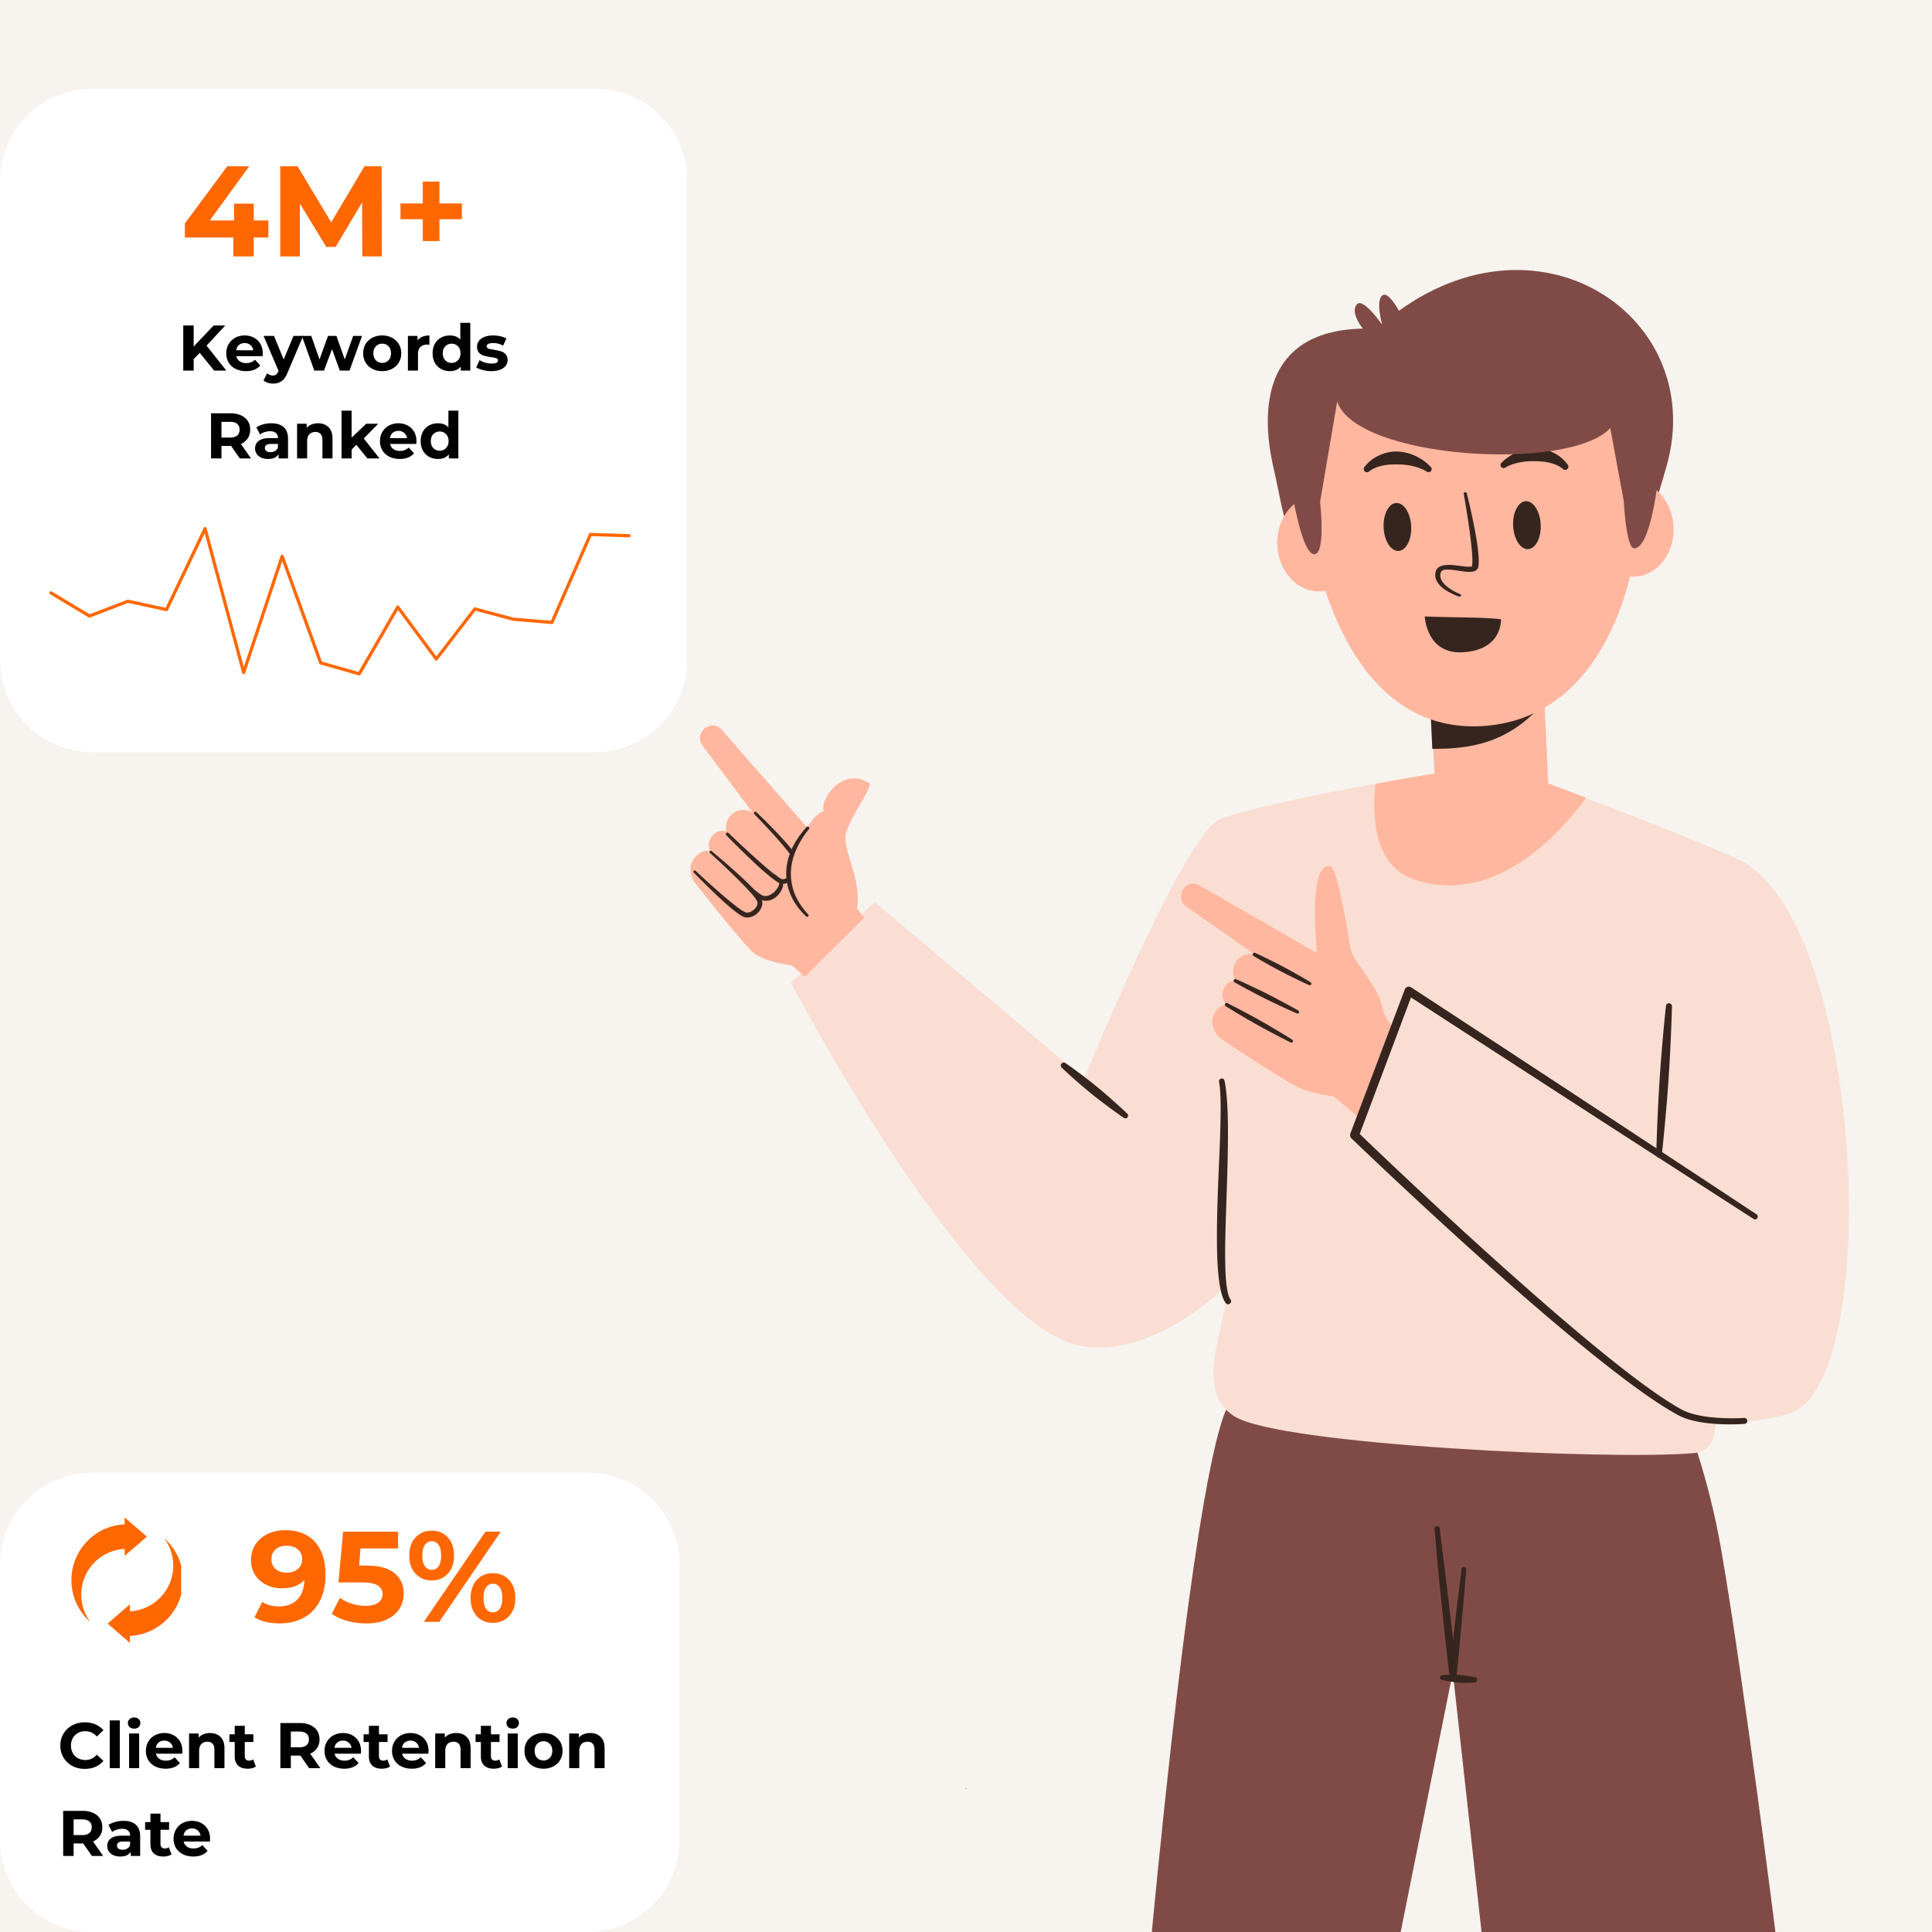 <svg xmlns="http://www.w3.org/2000/svg" xmlns:xlink="http://www.w3.org/1999/xlink" width="440" height="440" viewBox="0 0 330 330"><defs><clipPath id="c"><path d="M67.023 68H330v262H67.023Zm0 0"></path></clipPath><clipPath id="e"><path d="M0 15.152h117.754v113.325H0Zm0 0"></path></clipPath><clipPath id="f"><path d="M15.75 15.152h85.875a15.754 15.754 0 0 1 15.75 15.75v81.825a15.754 15.754 0 0 1-15.75 15.75H15.75A15.754 15.754 0 0 1 0 112.727V30.902a15.754 15.754 0 0 1 15.75-15.75m0 0"></path></clipPath><clipPath id="g"><path d="M8.227 90h99.75v35.203H8.227Zm0 0"></path></clipPath><clipPath id="j"><path d="M.64 1h99.122v34.203H.64Zm0 0"></path></clipPath><clipPath id="i"><path d="M0 0h100v36H0z"></path></clipPath><clipPath id="k"><path d="M8.227 90h99.75v26H8.227Zm0 0"></path></clipPath><clipPath id="l"><path d="M0 251.535h116.164V330H0Zm0 0"></path></clipPath><clipPath id="m"><path d="M15.75 251.535h84.578a15.754 15.754 0 0 1 15.75 15.75v46.965a15.754 15.754 0 0 1-15.75 15.75H15.75A15.754 15.754 0 0 1 0 314.25v-46.965a15.754 15.754 0 0 1 15.75-15.75m0 0"></path></clipPath><clipPath id="n"><path d="M12.195 259.184H26V278H12.195Zm0 0"></path></clipPath><clipPath id="o"><path d="M18 262h12.945v18.934H18Zm0 0"></path></clipPath><filter id="a" width="100%" height="100%" x="0%" y="0%"></filter><filter id="b" width="100%" height="100%" x="0%" y="0%"></filter><mask id="d"><g filter="url(#a)"><g filter="url(#b)" transform="matrix(.342 0 0 .342 67.025 67.506)"><image width="770" height="773"></image></g></g></mask><mask id="h"><g filter="url(#a)"><path fill-opacity=".15" d="M-33-33h396v396H-33z"></path></g></mask></defs><path fill="#fff" d="M-33-33h396v396H-33z"></path><path fill="#f7f3ef" d="M-33-33h396v396H-33z"></path><g clip-path="url(#c)" mask="url(#d)"><image width="770" height="773" transform="matrix(.342 0 0 .342 67.025 67.506)"></image></g><g clip-path="url(#e)"><g clip-path="url(#f)"><path fill="#fff" d="M0 15.152h117.309v113.325H0Zm0 0"></path></g></g><g clip-path="url(#g)" mask="url(#h)"><g clip-path="url(#i)" transform="translate(8 90)"><g clip-path="url(#j)"><path fill="#fff" fill-rule="evenodd" d="M.703 35.188h98.735V1.78h-.008l-6.399-.215-6.5 14.844a.27.27 0 0 1-.281.18l-6.582-.547-6.453-1.719-6.528 8.469a.27.27 0 0 1-.378-.059l-6.336-8.55-6.364 11.03a.28.28 0 0 1-.32.145l-6.582-1.867a.27.27 0 0 1-.184-.168L40.207 5.852l-6.328 19.09a.272.272 0 0 1-.527.003L26.96 1.09l-6.266 13.152a.27.27 0 0 1-.304.149l-6.504-1.407-6.504 2.493a.28.28 0 0 1-.238-.02L.703 11.59Zm0 0"></path></g></g></g><g clip-path="url(#k)"><path fill="#ff6700" fill-rule="evenodd" d="M8.563 101.508c-.31-.188-.028-.656.28-.473l6.466 3.883 6.46-2.477a.27.27 0 0 1 .157-.011l6.367 1.379 6.492-13.625a.273.273 0 0 1 .512.054l6.344 23.684 6.297-18.988c.082-.246.43-.25.515-.008l6.535 18.078 6.242 1.77 6.477-11.223a.274.274 0 0 1 .457-.028l6.367 8.594 6.364-8.27a.27.27 0 0 1 .285-.097l6.554 1.75 6.368.527 6.503-14.847a.27.27 0 0 1 .27-.164l6.574.218c.36.012.34.559-.02.547l-6.398-.215-6.5 14.844a.27.27 0 0 1-.281.18l-6.582-.547-6.453-1.719-6.528 8.469a.27.27 0 0 1-.378-.059l-6.336-8.55-6.364 11.03a.28.28 0 0 1-.32.145l-6.582-1.867a.26.26 0 0 1-.184-.168l-6.316-17.472-6.328 19.09a.272.272 0 0 1-.527.003L34.96 91.09l-6.266 13.152a.27.27 0 0 1-.304.149l-6.504-1.407-6.504 2.493a.28.28 0 0 1-.238-.02Zm0 0"></path></g><path d="M164.992 305.531a.04.04 0 0 1-.031-.015.04.04 0 0 1-.016-.032q-.001-.03.016-.046c.008-.008.02-.016.031-.016.02 0 .035.008.047.016a.1.1 0 0 1 .015.046q-.002.019-.015.032-.017.016-.047.015m0 0"></path><g clip-path="url(#l)"><g clip-path="url(#m)"><path fill="#fff" d="M0 251.535h116.164V330H0Zm0 0"></path></g></g><g clip-path="url(#n)"><path fill="#ff6700" fill-rule="evenodd" d="M13.879 272.375a7.82 7.82 0 0 1 7.406-7.809v1.188l1.902-1.64 1.903-1.645-1.902-1.64-1.903-1.645v1.187c-5.058.234-9.086 4.41-9.086 9.524a9.5 9.5 0 0 0 3.227 7.148 7.76 7.76 0 0 1-1.547-4.668m0 0"></path></g><g clip-path="url(#o)"><path fill="#ff6700" fill-rule="evenodd" d="M29.594 267.418a7.82 7.82 0 0 1-7.407 7.809v-1.192l-1.906 1.645-1.898 1.644 1.898 1.64 1.907 1.645v-1.187c5.054-.238 9.082-4.41 9.082-9.527a9.5 9.5 0 0 0-3.227-7.149 7.8 7.8 0 0 1 1.55 4.672m0 0"></path></g><path fill="#804b46" fill-rule="evenodd" d="m287.488 237.672.387 4.625s3.883 9.457 6.121 22.414c3.824 22.05 9.438 66.684 9.438 66.684l-50.25-.286-5.036-45.445-9.14 45.508-33.555.137-8.851.062c6.449-67.36 10.906-87.539 13.23-91.34.41-.68 1.836-12.226 4.281-15.949 0 0 73.246-12.941 73.375 13.59m0 0"></path><path fill="#36251e" fill-rule="evenodd" d="M251.844 287.375s-.453.05-1.106.066c-.484.004-1.07 0-1.652-.046a20 20 0 0 1-1.64-.215c-.65-.114-1.087-.23-1.087-.23a.403.403 0 0 1-.379-.43.404.404 0 0 1 .434-.38s.45-.054 1.11-.074c.484-.003 1.066-.02 1.652.02.59.035 1.172.121 1.64.191.653.106 1.09.223 1.09.223.242.02.426.227.406.469a.433.433 0 0 1-.468.406m0 0"></path><path fill="#36251e" fill-rule="evenodd" d="M248.195 280.05c.121-1.007.243-2.077.368-3.148.523-4.449 1.078-8.886 1.078-8.886a.41.41 0 0 1 .445-.368.41.41 0 0 1 .367.446s-.375 4.46-.777 8.918c-.406 4.465-.844 8.914-.844 8.914a.65.65 0 0 1-.64.574.63.63 0 0 1-.633-.57s-.309-2.496-.688-5.93c-.289-2.648-.629-5.855-.93-8.914a641 641 0 0 1-.906-9.918.44.44 0 0 1 .39-.477.445.445 0 0 1 .485.399c.184 1.62.63 5.062 1.098 8.879.234 1.945.476 3.984.707 5.933.168 1.461.34 2.875.48 4.149m0 0"></path><path fill="#faded3" fill-rule="evenodd" d="M289.32 248.203c-14.27 1.246-70.39-1.379-78.379-6.226-8.296-5.032.43-18.985-2.07-21.766 0 0-12.418 12.168-24.64 9.594-18.782-3.95-49.133-61.946-49.133-61.946l14.308-13.78 35.778 30.167s17.093-41.988 23.277-44.348c8.453-3.218 37.434-7.953 37.434-7.953l8.367-.14 9.386 1.886s20.77 7.457 33.176 13.063c21.555 9.723 25.25 90.394 8.504 94.805-7.719 2.046-12.328 1.039-12.328 1.039s.555 5.242-3.68 5.605m0 0"></path><path fill="#804b46" fill-rule="evenodd" d="M271.262 99.941c-9.91 3.23-33.883 3.477-43.688-.039-7.394-2.652-8.504-13.199-9.797-18.894-.785-3.461-6.793-25.93 17.356-24.852 25.781-23.043 56.957-2.683 49.531 23.453-3.46 12.18-5.789 17.852-13.402 20.332m0 0"></path><path fill="#ffb79f" fill-rule="evenodd" d="M270.91 136.25c-3.48 4.867-14.93 18.762-29.293 13.996-7.101-2.36-7.25-11.168-6.668-16.363 6.2-1.133 10.93-1.903 10.93-1.903l8.371-.152 9.773 1.828s2.77 1.024 6.887 2.594m0 0"></path><path fill="#ffb79f" fill-rule="evenodd" d="m263.313 109.332-19.325.906 1.18 25.164 19.324-.906Zm0 0"></path><path fill="#36251e" fill-rule="evenodd" d="M263.652 120.086c-5.375 6.078-11.101 7.918-19.004 7.809l-.523-11.172 19.422 1.136ZM182.023 181.605s.926.63 2.207 1.586c.95.707 2.098 1.582 3.211 2.5 1.118.914 2.2 1.871 3.082 2.66a68 68 0 0 1 1.993 1.844.468.468 0 1 1-.586.73s-.93-.628-2.215-1.577c-.953-.707-2.106-1.57-3.23-2.477a97 97 0 0 1-3.102-2.637c-1.196-1.058-2-1.84-2-1.84a.505.505 0 0 1-.078-.714.51.51 0 0 1 .718-.075M209.363 222.57c-.84-1.078-1.297-3.93-1.437-7.68-.106-2.683-.074-5.835.02-9.105.058-2 .14-4.039.226-6.043.117-2.644.23-5.215.281-7.531.078-3.106.067-5.742-.226-7.441a.473.473 0 0 1 .37-.551.474.474 0 0 1 .555.37c.38 1.731.551 4.434.59 7.63.024 2.328-.02 4.918-.094 7.574-.05 2.004-.125 4.043-.187 6.039-.113 3.242-.219 6.363-.191 9.027.015 2.063.093 3.844.308 5.18.145.863.32 1.527.602 1.926a.51.51 0 0 1-.106.71.505.505 0 0 1-.71-.105M285.582 171.906s-.047 2.102-.18 5.094a330 330 0 0 1-.422 7.633 324 324 0 0 1-.628 7.617c-.274 2.984-.508 5.07-.508 5.07a.472.472 0 0 1-.941-.062s.046-2.098.167-5.094c.094-2.219.22-4.926.395-7.633s.398-5.41.594-7.62c.265-2.985.503-5.071.503-5.071a.511.511 0 0 1 1.02.066m0 0"></path><path fill="#ffb79f" fill-rule="evenodd" d="m232.652 191.375-4.816-4.094s-4.11-.508-6.262-1.652c-4.387-2.328-13.234-8.352-13.234-8.352s-1.867-1.726-1.094-3.73c.797-2.063 2.258-1.961 2.258-1.961s-1.277-1.09-.399-2.852c.653-1.312 1.907-1.226 1.907-1.226s-.961-1.551.117-3.238c1.082-1.688 3.14-1.258 3.14-1.258l-11.664-8.188c-2.156-1.5-.097-5.008 2.356-3.547l19.969 11.5c-.063-.902-1.582-15.859 2.367-14.777 1.035.281 2.937 10.727 3.308 13.738.313 2.567 5.153 6.676 5.708 11.27l1.84 3.058Zm0 0"></path><path fill="#36251e" fill-rule="evenodd" d="M214.406 162.77s.805.359 1.938.914c.836.41 1.855.918 2.86 1.449 1 .535 1.991 1.094 2.804 1.554a85 85 0 0 1 1.844 1.086c.128.07.18.239.109.372a.275.275 0 0 1-.371.113s-.805-.36-1.938-.906c-.836-.407-1.855-.907-2.867-1.434-1.004-.527-2-1.082-2.808-1.543-1.09-.617-1.844-1.078-1.844-1.078a.3.3 0 0 1-.125-.402.3.3 0 0 1 .398-.125M211.148 167.262s.903.386 2.16.98c.942.438 2.087.98 3.212 1.551 1.128.57 2.238 1.168 3.156 1.66 1.226.664 2.078 1.152 2.078 1.152a.275.275 0 0 1 .117.368.274.274 0 0 1-.367.125s-.895-.391-2.168-.977c-.938-.437-2.078-.973-3.215-1.535a119 119 0 0 1-3.156-1.645c-1.235-.66-2.086-1.152-2.086-1.152a.29.29 0 0 1-.129-.394.295.295 0 0 1 .398-.133M209.652 171.348s.942.46 2.258 1.16c.98.515 2.172 1.152 3.356 1.816 1.175.664 2.336 1.356 3.285 1.926a98 98 0 0 1 2.164 1.328c.137.074.18.242.11.371a.28.28 0 0 1-.38.106s-.933-.461-2.261-1.153c-.98-.515-2.176-1.144-3.36-1.804a143 143 0 0 1-3.297-1.907c-1.28-.765-2.164-1.324-2.164-1.324a.3.3 0 0 1-.117-.406.3.3 0 0 1 .406-.113M297.984 243.21s-3.425.278-6.808-.187c-1.621-.218-3.23-.613-4.465-1.273-5.422-2.887-14.316-9.906-23.418-17.703-15.898-13.629-32.461-29.61-32.461-29.61a.77.77 0 0 1-.184-.812L239.953 169a.75.75 0 0 1 .457-.437.73.73 0 0 1 .63.082s14.765 9.664 29.515 19.355a23537 23537 0 0 1 29.472 19.414.466.466 0 0 1 .137.652.46.46 0 0 1-.644.137s-14.84-9.55-29.66-19.133a16186 16186 0 0 1-28.852-18.699l-8.758 23.32c2.488 2.399 17.52 16.801 31.945 29.313 8.973 7.785 17.696 14.844 23.047 17.754 1.13.613 2.606.976 4.082 1.195 3.266.477 6.582.242 6.582.242a.513.513 0 0 1 .547.47.51.51 0 0 1-.469.546m0 0"></path><path fill="#ffb79f" fill-rule="evenodd" d="m137.484 166.828-2.214-1.922s-5.145-.636-6.836-2.394c-3.446-3.578-9.977-12.055-9.977-12.055s-1.242-2.219.117-3.883c1.399-1.715 2.754-1.16 2.754-1.16s-.871-1.434.512-2.836c1.027-1.043 2.191-.574 2.191-.574s-.43-1.77 1.121-3.04c1.551-1.269 3.371-.218 3.371-.218l-8.539-11.41c-1.578-2.094 1.47-4.785 3.344-2.637l14.637 16.75c.219-.879 1.644-2.617 2.746-2.89-.73-1.86 3.043-7.707 7.703-4.84.914.562-3.383 5.922-3.969 8.894-.5 2.54 2.825 7.95 1.922 12.489l1.227 1.671Zm0 0"></path><path fill="#36251e" fill-rule="evenodd" d="M137.762 141.277c-.813.899-1.485 1.809-2.008 2.73-.926 1.638-1.406 3.298-1.457 4.907-.059 1.734.379 3.418 1.27 4.965.538.941 1.257 1.824 2.128 2.652a.243.243 0 0 0 .348 0 .25.25 0 0 0 0-.351 11.8 11.8 0 0 1-1.887-2.625 9.1 9.1 0 0 1-1.058-4.614c.05-1.5.468-3.043 1.28-4.597a16 16 0 0 1 1.79-2.719.27.27 0 0 0-.031-.379.266.266 0 0 0-.375.031M127.61 151.441s.913 1.09 1.738 1.778c.398.332.793.558 1.062.61a2.59 2.59 0 0 0 1.774-.36c.336-.2.632-.469.879-.774.32-.398.554-.855.66-1.293.14-.586-.188-.898-.52-1.277a4 4 0 0 0-.297-.305c-.222-.207-.457-.406-.457-.406a.217.217 0 0 0-.304.309s.199.222.386.449c.086.105.172.215.23.297.145.21.403.238.34.523-.085.395-.335.809-.663 1.168a3.2 3.2 0 0 1-.7.57c-.367.223-.777.368-1.21.313-.25-.023-.633-.285-1.032-.574-.785-.574-1.586-1.313-1.586-1.313a.205.205 0 0 0-.293-.008.21.21 0 0 0-.008.293m0 0"></path><path fill="#36251e" fill-rule="evenodd" d="M134.73 150.672a4 4 0 0 1-.304.148c-.461.192-.914.211-1.29.028-.777-.38-2.296-1.641-3.866-3.086-2.524-2.325-5.208-5.098-5.208-5.098a.266.266 0 0 1 0-.379.266.266 0 0 1 .38 0s1.722 1.656 3.706 3.473c.832.758 1.707 1.547 2.524 2.25 1.172 1.008 2.215 1.84 2.808 2.125.188.09.41.047.637-.051.184-.074.367-.187.547-.324 0 .34.027.644.066.914m.54-4.332c-.32-.457-.727-.977-1.18-1.524-2.133-2.593-5.242-5.746-5.242-5.746a.25.25 0 0 1 0-.351.243.243 0 0 1 .347 0s2.582 2.441 4.703 4.793c.618.683 1.192 1.36 1.66 1.972q-.14.387-.288.856M121.266 145.684s3.449 3.113 5.875 5.629c1.039 1.078 1.894 2.03 2.156 2.574.238.488-.063 1.047-.488 1.449-.426.402-1.016.676-1.52.469-.55-.223-1.527-.965-2.629-1.871-2.601-2.133-5.851-5.2-5.851-5.2a.216.216 0 0 0-.305.004.21.21 0 0 0 0 .305s3.121 3.234 5.664 5.469c1.156 1.015 2.207 1.82 2.797 2.074.793.332 1.765.016 2.437-.625.7-.668 1.043-1.645.645-2.441-.297-.583-1.219-1.61-2.375-2.735-2.524-2.445-6.137-5.418-6.137-5.418a.206.206 0 0 0-.293.024.206.206 0 0 0 .024.293m0 0"></path><path fill="#ffb79f" d="M271.867 90.629q.036.803.211 1.59a9.1 9.1 0 0 0 1.18 2.902q.415.653.93 1.2c.34.367.71.687 1.105.968q.596.423 1.246.7a6.1 6.1 0 0 0 2.703.5 6.13 6.13 0 0 0 2.648-.75 6.8 6.8 0 0 0 1.173-.813 7.3 7.3 0 0 0 1.011-1.067q.462-.596.813-1.28a8.7 8.7 0 0 0 .578-1.45 9.4 9.4 0 0 0 .328-1.555 10 10 0 0 0 .059-1.601 9 9 0 0 0-.211-1.594 9.1 9.1 0 0 0-1.18-2.902 8 8 0 0 0-.93-1.2 7 7 0 0 0-1.105-.968 6.7 6.7 0 0 0-1.246-.7 6.3 6.3 0 0 0-1.332-.406 6.2 6.2 0 0 0-1.371-.094 6.2 6.2 0 0 0-2.649.75 6.8 6.8 0 0 0-1.172.813 7 7 0 0 0-1.011 1.07q-.464.591-.813 1.281a8.7 8.7 0 0 0-.578 1.446 9.4 9.4 0 0 0-.328 1.554 10 10 0 0 0-.059 1.606M218.172 93.145c.027.539.094 1.066.21 1.59q.17.785.47 1.519t.71 1.383q.416.654.93 1.203.515.545 1.106.969.596.418 1.246.699.651.28 1.332.402a5.8 5.8 0 0 0 1.37.094q.693-.03 1.36-.219a6.6 6.6 0 0 0 1.29-.527 6.6 6.6 0 0 0 1.171-.817 7.3 7.3 0 0 0 1.012-1.066q.462-.594.812-1.281a9 9 0 0 0 .582-1.446 9.5 9.5 0 0 0 .383-3.16 9.4 9.4 0 0 0-.207-1.59 9.5 9.5 0 0 0-.472-1.52c-.2-.487-.434-.948-.711-1.382a8 8 0 0 0-.93-1.203 7.4 7.4 0 0 0-1.106-.969 6.8 6.8 0 0 0-1.246-.699 6.3 6.3 0 0 0-1.332-.402 5.8 5.8 0 0 0-1.37-.094c-.462.02-.91.094-1.356.219a6.6 6.6 0 0 0-1.293.527q-.621.341-1.172.816a7.3 7.3 0 0 0-1.012 1.067 8 8 0 0 0-.812 1.281q-.351.69-.578 1.445a9.5 9.5 0 0 0-.329 1.555 10 10 0 0 0-.058 1.606m0 0"></path><path fill="#ffb79f" fill-rule="evenodd" d="M249.5 61.008c-16.703.785-30.453-.301-25.898 28.164 3.171 19.816 12.535 35.648 29.238 34.867 16.703-.785 25.625-16.48 27.406-36.469 2.688-30.136-14.043-27.343-30.746-26.562m0 0"></path><path fill="#36251e" fill-rule="evenodd" d="M256.379 105.766c-3.203-.368-8.719-.282-13.02-.47 0 0 .266 6.43 6.418 6.122 6.934-.356 6.602-5.652 6.602-5.652m0 0"></path><path fill="#36251e" d="M258.457 89.813q.04.813.254 1.558.211.743.57 1.305.359.56.805.851.445.293.914.27t.887-.356q.417-.328.722-.921c.2-.395.352-.844.446-1.352a6.6 6.6 0 0 0 .105-1.574 6.6 6.6 0 0 0-.254-1.559 4.9 4.9 0 0 0-.57-1.305 2.8 2.8 0 0 0-.805-.851 1.5 1.5 0 0 0-.914-.27c-.312.016-.605.133-.887.352q-.414.334-.718.926a5 5 0 0 0-.45 1.351 7 7 0 0 0-.105 1.575M236.336 90.121c.023.543.11 1.063.25 1.559q.217.744.574 1.304.358.561.805.852.445.292.914.27.466-.024.887-.352.414-.334.718-.926.304-.59.45-1.351a7 7 0 0 0 .105-1.575 6.8 6.8 0 0 0-.254-1.558 5 5 0 0 0-.57-1.305 2.8 2.8 0 0 0-.805-.852 1.5 1.5 0 0 0-.914-.269 1.54 1.54 0 0 0-.887.352q-.417.333-.722.925c-.2.395-.352.844-.446 1.352a6.6 6.6 0 0 0-.105 1.574m0 0"></path><path fill="#36251e" fill-rule="evenodd" d="M243.676 80.535c-.762-.465-1.594-.742-2.453-.941a11 11 0 0 0-1.27-.2c-.418-.05-.84-.058-1.258-.066-.336-.008-.672 0-1 .012a9 9 0 0 0-1.488.172c-.852.187-1.648.465-2.312.988a.564.564 0 0 1-.79.008.56.56 0 0 1-.007-.79c.777-1.015 1.859-1.75 3.12-2.202.481-.172.985-.286 1.509-.356a6 6 0 0 1 1.027-.031c.84.043 1.687.215 2.484.523a8.6 8.6 0 0 1 3.106 2.059.53.53 0 1 1-.668.824M256.508 79a8.6 8.6 0 0 1 3.16-1.973 8.1 8.1 0 0 1 2.5-.453c.344-.011.687.016 1.027.067.52.082 1.024.207 1.496.394 1.247.492 2.309 1.254 3.055 2.293a.55.55 0 0 1-.031.785.55.55 0 0 1-.785-.031c-.649-.543-1.438-.84-2.285-1.05-.48-.122-.973-.177-1.485-.216q-.492-.034-.996-.039c-.418-.004-.84-.011-1.262.028-.425.035-.851.082-1.273.164-.867.176-1.707.43-2.477.875a.53.53 0 0 1-.746-.102.526.526 0 0 1 .102-.742M250.012 84.332s.441 2.453.847 5.23c.168 1.157.325 2.372.446 3.485.168 1.574.265 2.945.117 3.668-.012.047-.07.055-.133.062-.184.035-.414.032-.672.016-.68-.043-1.515-.188-2.304-.258-.633-.058-1.243-.066-1.731.028-.668.136-1.16.437-1.336 1.023-.266.894.047 1.676.625 2.32 1.14 1.274 3.3 1.985 3.3 1.985.142.05.306-.004.368-.118.066-.113.004-.246-.133-.296 0 0-1.933-.73-2.898-1.934-.41-.512-.637-1.113-.395-1.79.082-.233.29-.35.547-.413.309-.067.68-.063 1.078-.031.848.066 1.805.261 2.586.34.551.054 1.028.046 1.371-.047.446-.125.73-.372.813-.778.09-.476.097-1.219.023-2.11a37 37 0 0 0-.402-3.026c-.606-3.543-1.598-7.442-1.598-7.442-.023-.117-.16-.191-.304-.168-.145.024-.243.14-.215.254m0 0"></path><path fill="#804b46" fill-rule="evenodd" d="m220.07 80.23 4.696-15.343 10.187-6.305s-4.836-4.45-3.223-6.562c1.055-1.364 4.375 3.476 4.375 3.476s-1.253-4.25.083-5.082c1.55-.996 5.011 7.195 5.011 7.195l11.442-3.132 22.304 4.148 6.028 9.105 2.347 13.313s-1.293 12.828-4.238 12.605c-1.332-.101-1.73-8.07-1.73-8.07l-2.309-12.46c-6.945 7.562-43.512 5.284-46.637-4.555l-2.926 17.18s1.036 9.023-1.03 8.921c-2.47-.121-4.38-14.434-4.38-14.434m0 0"></path><path fill="#ff6700" d="M45.84 40.566h-2.5V43.8h-3.485v-3.234h-8.28v-2.391l7.25-9.781h3.75l-6.735 9.265h4.14v-2.875h3.36v2.875h2.5ZM61.886 43.8l-.032-9.234-4.53 7.609h-1.595l-4.515-7.422V43.8H47.87V28.394h2.953l5.75 9.578 5.688-9.578h2.922l.046 15.406ZM78.892 37.44h-3.828v3.735H72.22v-3.734h-3.812v-2.688h3.812V31.02h2.844v3.734h3.828Zm0 0"></path><path d="m34.113 60.269-1.031 1.078V63.3H31.3v-7.703h1.78v3.594l3.407-3.594h1.985l-3.188 3.437L38.66 63.3h-2.078ZM44.88 60.362q0 .035-.03.47h-4.485q.122.547.578.874.451.315 1.11.313c.312 0 .585-.047.828-.14q.356-.142.671-.438l.907.984q-.844.97-2.438.969-1.002 0-1.781-.39a2.87 2.87 0 0 1-1.188-1.079 3.06 3.06 0 0 1-.406-1.578q-.002-.872.406-1.563.405-.702 1.125-1.093a3.43 3.43 0 0 1 1.625-.391c.57 0 1.094.125 1.563.375.469.242.836.594 1.11 1.062q.405.705.406 1.625m-3.078-1.765q-.579 0-.984.328-.393.33-.469.906h2.907q-.081-.563-.485-.89a1.43 1.43 0 0 0-.969-.344M51.785 57.378l-2.672 6.281c-.274.688-.61 1.164-1.016 1.438q-.596.422-1.437.422-.47 0-.922-.14a2 2 0 0 1-.734-.392l.625-1.218q.2.17.453.265c.175.07.347.11.515.11q.357-.001.578-.172.217-.175.391-.578l.016-.047-2.563-5.969H46.8l1.657 4.016 1.672-4.016Zm0 0"></path><path d="M61.84 57.378 59.7 63.3h-1.657l-1.328-3.672L55.34 63.3h-1.656l-2.125-5.922h1.61l1.406 4.016 1.453-4.016h1.437l1.422 4.016 1.438-4.016ZM65.288 63.394q-.938 0-1.688-.39a2.9 2.9 0 0 1-1.156-1.079 3.06 3.06 0 0 1-.406-1.578c0-.594.132-1.117.406-1.578A2.96 2.96 0 0 1 63.6 57.69a3.6 3.6 0 0 1 1.688-.391c.625 0 1.18.133 1.671.39q.734.393 1.157 1.079.421.688.422 1.578 0 .877-.422 1.578a2.93 2.93 0 0 1-1.157 1.078c-.492.262-1.046.39-1.671.39m0-1.407c.437 0 .796-.148 1.078-.453q.421-.45.422-1.187 0-.75-.422-1.188-.423-.452-1.078-.453-.659.001-1.094.453-.422.439-.422 1.188 0 .737.422 1.187c.289.305.656.453 1.094.453M71.316 58.16q.294-.421.812-.641a3.2 3.2 0 0 1 1.219-.219v1.578q-.284-.014-.39-.016-.737.001-1.157.407c-.274.273-.406.683-.406 1.234V63.3h-1.72v-5.922h1.642ZM80.33 55.144V63.3h-1.626v-.688c-.43.524-1.047.782-1.86.782a3.1 3.1 0 0 1-1.515-.375 2.7 2.7 0 0 1-1.062-1.063q-.375-.702-.375-1.61 0-.918.375-1.609.388-.7 1.062-1.062.684-.375 1.516-.375 1.136 0 1.781.703v-2.86Zm-3.188 6.843c.437 0 .797-.148 1.078-.453q.435-.45.437-1.187-.002-.75-.437-1.188-.421-.452-1.078-.453-.659.001-1.094.453-.422.439-.422 1.188 0 .737.422 1.187c.289.305.656.453 1.094.453M83.905 63.394a5.5 5.5 0 0 1-1.438-.188c-.469-.125-.844-.273-1.125-.453l.578-1.234q.389.252.953.422a4 4 0 0 0 1.094.156q1.092.002 1.094-.547c0-.164-.102-.285-.297-.36q-.299-.105-.906-.187a8.4 8.4 0 0 1-1.203-.25 1.9 1.9 0 0 1-.829-.5q-.344-.374-.343-1.047 0-.563.328-.984.328-.437.937-.672c.414-.164.91-.25 1.485-.25q.623 0 1.234.14.621.13 1.031.376l-.562 1.218a3.47 3.47 0 0 0-1.703-.437c-.375 0-.657.055-.844.156-.18.094-.266.227-.266.39q0 .27.297.391.296.111.953.203c.477.086.868.172 1.172.266.313.086.582.25.813.5q.341.362.343 1 0 .55-.328.984-.329.424-.968.672-.627.235-1.5.235M40.953 78.3l-1.484-2.14h-1.641v2.14h-1.781v-7.703h3.344q1.014.002 1.765.344.762.346 1.172.968.406.628.406 1.485 0 .862-.422 1.484c-.273.406-.664.727-1.171.953l1.734 2.469Zm-.031-4.906q0-.656-.422-1-.41-.342-1.219-.344h-1.453v2.687h1.453q.809.001 1.219-.343.422-.357.422-1M46.337 72.3q1.37 0 2.11.656.75.645.75 1.969V78.3h-1.61v-.734q-.486.83-1.797.828-.69 0-1.188-.235a1.76 1.76 0 0 1-.765-.64 1.62 1.62 0 0 1-.266-.922q-.001-.827.625-1.297.621-.47 1.922-.469h1.36c0-.375-.118-.66-.344-.86q-.346-.31-1.016-.312c-.324 0-.637.055-.938.157a2.3 2.3 0 0 0-.765.39l-.625-1.203q.481-.328 1.156-.516a5.3 5.3 0 0 1 1.39-.187m-.125 4.937q.434.001.781-.203a1.1 1.1 0 0 0 .484-.609v-.594h-1.172q-1.063 0-1.062.688c0 .218.082.398.25.531q.263.187.719.187M54.338 72.3q1.09 0 1.765.656.687.658.688 1.953V78.3h-1.719v-3.125q0-.702-.312-1.047c-.2-.226-.497-.344-.891-.344q-.645.001-1.031.407-.375.391-.375 1.187V78.3h-1.72v-5.922h1.642v.703q.325-.374.828-.578a3.1 3.1 0 0 1 1.125-.203M60.87 75.972l-.812.828v1.5H58.34v-8.156h1.718v4.61l2.5-2.376h2.047l-2.469 2.516 2.688 3.406h-2.078ZM71.138 75.362q0 .036-.03.47h-4.485q.122.547.578.874.451.315 1.11.313.466 0 .827-.14.357-.142.672-.438l.907.984q-.844.97-2.438.969-1.002 0-1.781-.39a2.87 2.87 0 0 1-1.188-1.079 3.06 3.06 0 0 1-.406-1.578q-.002-.872.406-1.563.405-.702 1.125-1.093a3.43 3.43 0 0 1 1.625-.391c.57 0 1.094.125 1.563.375.469.242.836.594 1.11 1.062q.404.705.405 1.625m-3.078-1.765q-.58 0-.984.328-.393.33-.469.906h2.906q-.08-.563-.484-.89a1.43 1.43 0 0 0-.969-.344M78.293 70.144V78.3h-1.625v-.688c-.43.524-1.047.782-1.86.782a3.1 3.1 0 0 1-1.515-.375 2.7 2.7 0 0 1-1.062-1.063q-.375-.702-.375-1.61 0-.918.375-1.609.388-.7 1.062-1.062.684-.375 1.516-.375 1.136 0 1.781.703v-2.86Zm-3.187 6.843c.437 0 .797-.148 1.078-.453q.435-.45.437-1.187-.002-.75-.437-1.188-.421-.452-1.078-.453-.659.002-1.094.453-.422.439-.422 1.188 0 .738.422 1.187c.289.305.656.453 1.094.453m0 0"></path><path fill="#ff6700" d="M48.706 261.37q3.235 0 5.063 1.97t1.828 5.656q0 2.625-.984 4.5c-.649 1.242-1.563 2.184-2.75 2.828q-1.782.97-4.125.969a10.3 10.3 0 0 1-2.36-.266q-1.111-.28-1.906-.797l1.328-2.61q1.106.768 2.875.767 1.95.002 3.094-1.157 1.154-1.155 1.234-3.328c-.918.93-2.195 1.39-3.828 1.39q-1.47.002-2.687-.593a4.8 4.8 0 0 1-1.907-1.687q-.703-1.091-.703-2.516-.001-1.545.766-2.703.78-1.171 2.11-1.797c.882-.414 1.866-.625 2.952-.625m.266 7.25c.781 0 1.414-.21 1.906-.64q.734-.654.735-1.672c0-.664-.243-1.21-.72-1.64q-.702-.64-1.968-.64-1.144.002-1.86.624c-.468.406-.702.961-.702 1.656q0 1.067.703 1.688.715.626 1.906.625M62.593 267.418q3.248 0 4.797 1.297 1.56 1.3 1.562 3.468 0 1.407-.703 2.563c-.469.773-1.187 1.39-2.156 1.86-.961.456-2.14.687-3.547.687q-1.628 0-3.203-.422-1.582-.436-2.672-1.234l1.406-2.72q.89.658 2.031 1.016a7.7 7.7 0 0 0 2.344.36q1.342 0 2.11-.516.78-.527.78-1.484-.002-.983-.812-1.485c-.53-.343-1.46-.515-2.78-.515h-3.938l.796-8.672H68v2.86h-6.422l-.234 2.937ZM73.742 269.95q-1.687.001-2.766-1.157-1.064-1.155-1.062-3.094c0-1.289.351-2.32 1.062-3.094q1.078-1.155 2.766-1.156c1.125 0 2.039.387 2.75 1.156q1.061 1.16 1.062 3.094 0 1.94-1.062 3.094c-.711.773-1.625 1.156-2.75 1.156m9.172-8.33h2.625l-10.516 15.407h-2.625Zm-9.172 6.517q.75 0 1.172-.61.435-.62.437-1.828-.002-1.219-.437-1.828-.422-.61-1.172-.61-.72.002-1.172.626-.439.628-.438 1.812 0 1.19.438 1.813.45.626 1.172.625m10.453 9.062q-1.112 0-1.984-.516a3.48 3.48 0 0 1-1.344-1.484q-.486-.967-.485-2.234-.001-1.278.485-2.25.481-.967 1.344-1.485.872-.515 1.984-.515c1.125 0 2.039.386 2.75 1.156q1.078 1.16 1.078 3.094 0 1.922-1.078 3.078c-.711.773-1.625 1.156-2.75 1.156m0-1.797q.75.001 1.172-.625.435-.622.437-1.812-.002-1.201-.437-1.828-.422-.624-1.172-.625-.738.001-1.172.625-.438.609-.437 1.828-.001 1.207.437 1.828.435.61 1.172.61m0 0"></path><path d="M14.48 302.138c-.782 0-1.492-.164-2.125-.5a3.84 3.84 0 0 1-1.5-1.422q-.549-.903-.547-2.047-.002-1.155.547-2.062a3.77 3.77 0 0 1 1.5-1.406q.95-.516 2.14-.516.997 0 1.813.36.808.344 1.36 1l-1.141 1.062q-.785-.904-1.938-.906-.72 0-1.281.312c-.375.211-.668.5-.875.875-.211.375-.313.805-.313 1.281q-.002.704.313 1.266.312.563.875.875.561.315 1.281.313 1.154.001 1.938-.907l1.14 1.047q-.55.674-1.375 1.031a4.7 4.7 0 0 1-1.812.344M18.74 293.857h1.719v8.156H18.74ZM22.049 296.091h1.719v5.922h-1.72Zm.86-.828c-.313 0-.571-.086-.766-.265a.9.9 0 0 1-.297-.688q-.002-.404.297-.672c.195-.187.453-.281.765-.281q.468.001.766.266c.195.18.297.398.297.656a.95.95 0 0 1-.297.719c-.2.18-.453.265-.766.265M31.154 299.076q0 .035-.03.468h-4.485c.082.368.273.657.578.875q.451.315 1.11.313.466 0 .827-.14.357-.14.672-.438l.906.984c-.562.649-1.375.969-2.437.969q-1.002 0-1.781-.39a2.87 2.87 0 0 1-1.188-1.079 3.06 3.06 0 0 1-.406-1.578q-.002-.872.406-1.562.405-.704 1.125-1.094a3.43 3.43 0 0 1 1.625-.39c.57 0 1.094.124 1.563.374q.7.361 1.11 1.063.404.703.405 1.625m-3.078-1.766q-.58 0-.984.328c-.262.219-.418.524-.469.906h2.906q-.08-.562-.484-.89a1.43 1.43 0 0 0-.969-.344M35.887 296.013q1.092 0 1.766.656.686.657.687 1.954v3.39h-1.718v-3.125q-.001-.702-.313-1.047c-.199-.226-.496-.343-.89-.343q-.645 0-1.032.406-.375.391-.375 1.187v2.922h-1.718v-5.922h1.64v.703c.219-.25.492-.441.828-.578a3.1 3.1 0 0 1 1.125-.203M43.702 301.732a1.7 1.7 0 0 1-.625.281 3 3 0 0 1-.766.094q-1.066 0-1.64-.531-.58-.546-.579-1.594v-2.438h-.906v-1.312h.906v-1.453h1.72v1.453h1.468v1.312H41.81v2.407q0 .377.188.578.2.203.546.203c.27 0 .5-.07.688-.219ZM52.797 302.013l-1.484-2.14h-1.64v2.14H47.89v-7.703h3.344q1.014.002 1.765.344.762.346 1.172.969.406.627.406 1.484 0 .862-.421 1.484-.41.612-1.172.953l1.734 2.47Zm-.031-4.906q0-.656-.422-1-.41-.342-1.219-.344h-1.453v2.688h1.453q.81 0 1.22-.344.42-.356.421-1M61.667 299.076q-.001.035-.031.468h-4.484c.082.368.273.657.578.875q.451.315 1.11.313.466 0 .827-.14.356-.14.672-.438l.906.984c-.562.649-1.375.969-2.437.969q-1.002 0-1.781-.39a2.87 2.87 0 0 1-1.188-1.079 3.06 3.06 0 0 1-.406-1.578q-.002-.872.406-1.562.405-.704 1.125-1.094a3.43 3.43 0 0 1 1.625-.39c.57 0 1.094.124 1.563.374q.7.361 1.109 1.063.406.703.406 1.625m-3.078-1.766q-.58 0-.984.328c-.262.219-.418.524-.469.906h2.906q-.08-.562-.484-.89a1.43 1.43 0 0 0-.969-.344M66.619 301.732a1.7 1.7 0 0 1-.625.281 3 3 0 0 1-.766.094q-1.066 0-1.64-.531-.58-.546-.578-1.594v-2.438h-.907v-1.312h.907v-1.453h1.718v1.453h1.47v1.312h-1.47v2.407q0 .377.188.578.2.203.547.203c.27 0 .5-.07.687-.219ZM73.198 299.076q-.001.035-.031.468h-4.485c.082.368.274.657.579.875q.451.315 1.109.313.466 0 .828-.14.355-.14.672-.438l.906.984c-.562.649-1.375.969-2.437.969q-1.002 0-1.782-.39a2.87 2.87 0 0 1-1.187-1.079 3.06 3.06 0 0 1-.406-1.578c0-.582.132-1.102.406-1.562q.404-.704 1.125-1.094a3.43 3.43 0 0 1 1.625-.39c.57 0 1.094.124 1.562.374.47.242.836.594 1.11 1.063q.405.703.406 1.625m-3.078-1.766q-.58 0-.984.328c-.262.219-.418.524-.47.906h2.907q-.082-.562-.484-.89a1.43 1.43 0 0 0-.97-.344M77.931 296.013q1.09 0 1.766.656.686.657.687 1.954v3.39h-1.719v-3.125q0-.702-.312-1.047c-.2-.226-.496-.343-.89-.343q-.645 0-1.032.406-.375.391-.375 1.187v2.922h-1.719v-5.922h1.64v.703c.22-.25.493-.441.829-.578a3.1 3.1 0 0 1 1.125-.203M85.745 301.732a1.7 1.7 0 0 1-.625.281 3 3 0 0 1-.765.094q-1.067 0-1.64-.531-.58-.546-.579-1.594v-2.438h-.906v-1.312h.906v-1.453h1.719v1.453h1.468v1.312h-1.468v2.407q0 .377.187.578.2.203.547.203c.27 0 .5-.07.688-.219ZM86.714 296.091h1.72v5.922h-1.72Zm.86-.828q-.47.002-.766-.265a.9.9 0 0 1-.297-.688q0-.404.297-.672.295-.28.766-.281.467.001.765.266.296.27.297.656a.95.95 0 0 1-.297.719c-.199.18-.453.265-.765.265M92.836 302.107q-.938 0-1.688-.39a2.9 2.9 0 0 1-1.156-1.079 3.06 3.06 0 0 1-.406-1.578c0-.594.132-1.117.406-1.578a2.96 2.96 0 0 1 1.156-1.078 3.6 3.6 0 0 1 1.688-.39q.936.002 1.671.39.734.391 1.157 1.078.422.688.422 1.578 0 .878-.422 1.578a2.93 2.93 0 0 1-1.157 1.078c-.492.262-1.046.39-1.671.39m0-1.406q.655.001 1.078-.453.422-.45.422-1.188 0-.75-.422-1.187-.422-.453-1.078-.454-.659.001-1.094.454-.422.438-.422 1.187 0 .737.422 1.188.435.454 1.094.453M100.817 296.013q1.09 0 1.765.656.687.657.688 1.954v3.39h-1.719v-3.125q0-.702-.312-1.047c-.2-.226-.496-.343-.891-.343q-.644 0-1.031.406-.375.391-.375 1.187v2.922h-1.719v-5.922h1.64v.703c.22-.25.493-.441.829-.578a3.1 3.1 0 0 1 1.125-.203M15.698 317.013l-1.484-2.14h-1.64v2.14h-1.782v-7.703h3.344q1.015.002 1.766.344.761.346 1.171.969.406.627.407 1.484 0 .862-.422 1.484-.41.612-1.172.953l1.734 2.47Zm-.03-4.906q0-.656-.423-1-.41-.342-1.218-.344h-1.454v2.688h1.454q.809 0 1.218-.344.422-.356.422-1M21.082 311.013q1.37 0 2.11.656.75.644.75 1.97v3.374h-1.61v-.734q-.485.83-1.797.828-.69 0-1.187-.234a1.76 1.76 0 0 1-.766-.641 1.62 1.62 0 0 1-.265-.922q-.001-.826.625-1.297.62-.468 1.921-.469h1.36q-.002-.562-.344-.859-.346-.311-1.016-.312-.486.001-.937.156a2.3 2.3 0 0 0-.766.39l-.625-1.203q.481-.327 1.157-.515a5.3 5.3 0 0 1 1.39-.188m-.125 4.938q.435 0 .781-.203a1.1 1.1 0 0 0 .485-.61v-.594H21.05q-1.065 0-1.063.688-.001.33.25.531.262.188.72.188M29.302 316.732a1.7 1.7 0 0 1-.625.281 3 3 0 0 1-.766.094q-1.066 0-1.64-.531-.58-.546-.579-1.594v-2.438h-.906v-1.312h.906v-1.453h1.72v1.453h1.468v1.312h-1.469v2.407q0 .377.188.578.2.204.547.203c.27 0 .5-.07.687-.219ZM35.88 314.076q0 .035-.03.468h-4.485c.082.368.274.657.578.875q.452.315 1.11.313.466 0 .828-.14.356-.14.672-.438l.906.984c-.562.649-1.375.969-2.437.969q-1.002 0-1.782-.39a2.87 2.87 0 0 1-1.187-1.079 3.06 3.06 0 0 1-.406-1.578c0-.582.132-1.102.406-1.562q.404-.704 1.125-1.094a3.43 3.43 0 0 1 1.625-.39c.57 0 1.094.124 1.562.374.47.242.836.594 1.11 1.063q.406.703.406 1.625m-3.077-1.766q-.58 0-.985.328c-.261.219-.418.524-.468.906h2.906q-.082-.562-.484-.89a1.43 1.43 0 0 0-.97-.344m0 0"></path></svg>